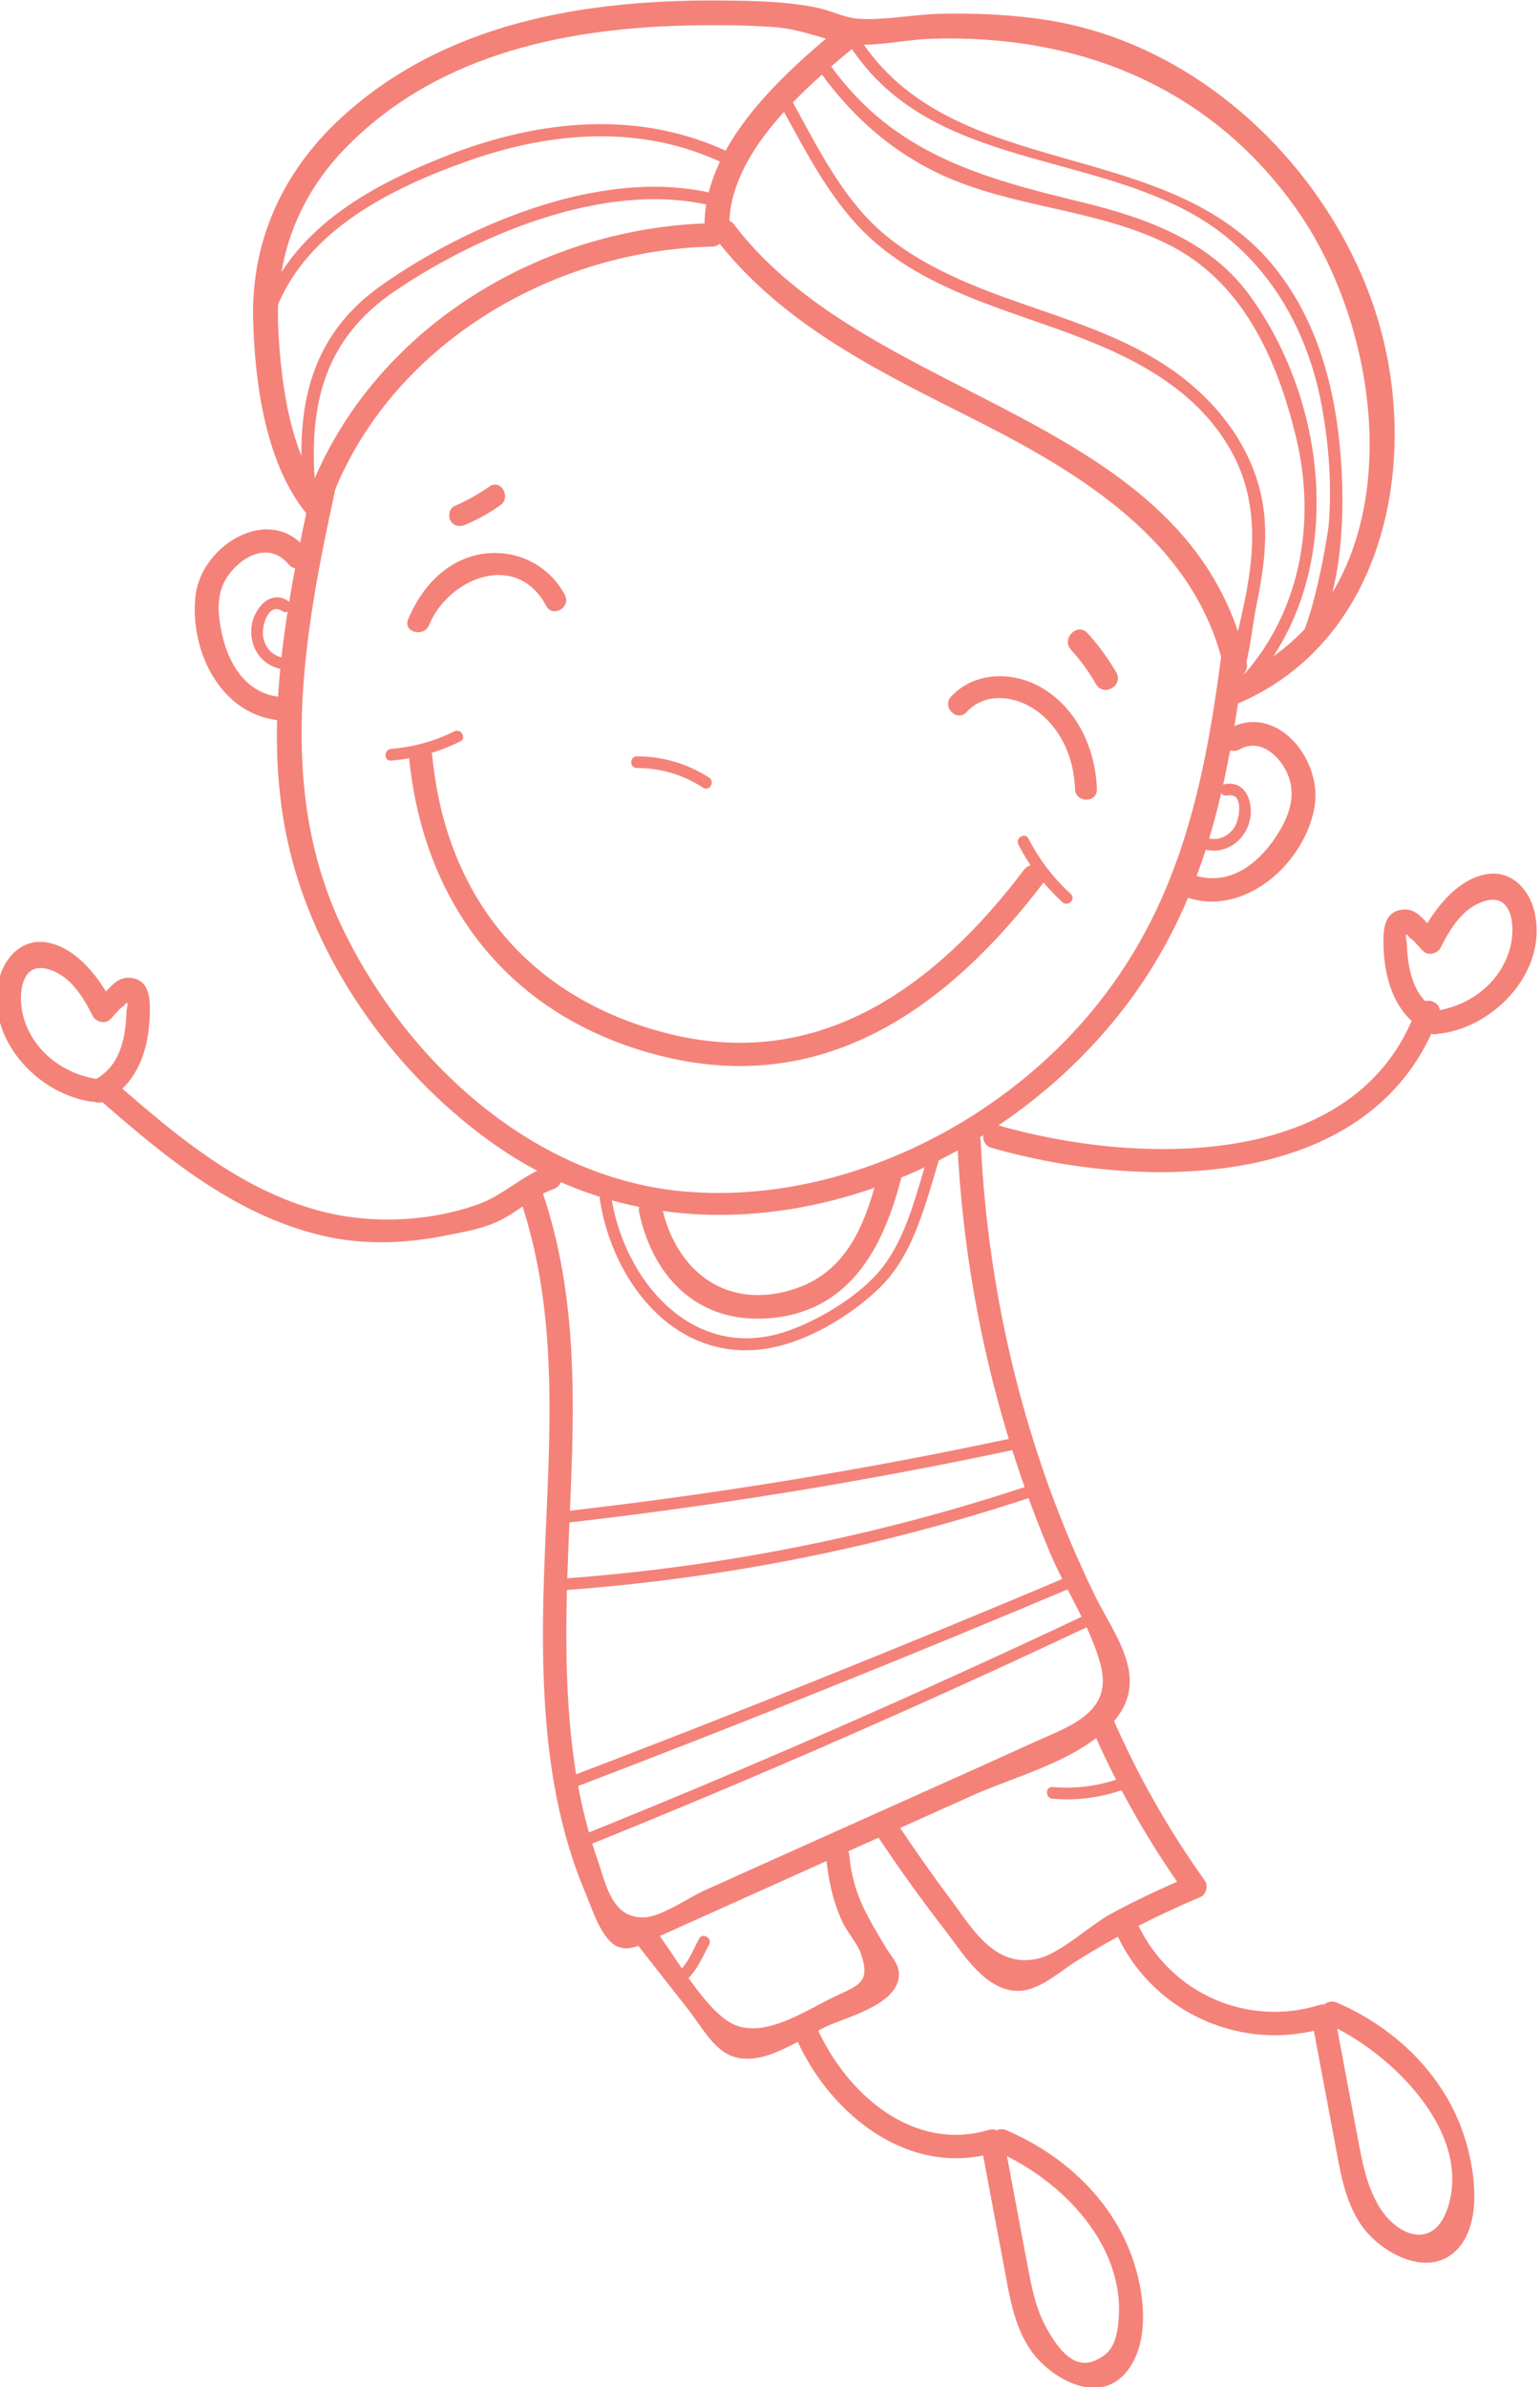 <?xml version="1.0" encoding="UTF-8"?>
<!DOCTYPE svg PUBLIC "-//W3C//DTD SVG 1.1//EN" "http://www.w3.org/Graphics/SVG/1.1/DTD/svg11.dtd">
<!-- Creator: CorelDRAW -->
<svg xmlns="http://www.w3.org/2000/svg" xml:space="preserve" width="21.413mm" height="33.177mm" version="1.1" style="shape-rendering:geometricPrecision; text-rendering:geometricPrecision; image-rendering:optimizeQuality; fill-rule:evenodd; clip-rule:evenodd"
viewBox="0 0 2141.3 3317.66"
 xmlns:xlink="http://www.w3.org/1999/xlink"
 xmlns:xodm="http://www.corel.com/coreldraw/odm/2003">
 <defs>
  <style type="text/css">
   <![CDATA[
    .fil0 {fill:#F48279;fill-rule:nonzero}
   ]]>
  </style>
 </defs>
 <g id="Capa_x0020_1">
  <g id="_2353484765680">
   <g>
    <path class="fil0" d="M2003.6 1407.51c-30.3,-14.91 -42.03,-42.79 -45.84,-75.05 -0.99,-7.2 -1.5,-14.44 -1.51,-21.71 -2.72,-12.9 -1.49,-15.46 3.68,-7.66 6.35,3.09 14.41,15.29 20.74,20.12 6.67,5.1 18.7,1.33 22.25,-5.83 10.75,-21.66 25.72,-47.12 47.71,-59.22 52.13,-28.68 57.9,28.37 48.7,60.67 -13.44,47.18 -55.44,78.86 -102.62,85.86 -20.64,3.06 -11.86,34.41 8.65,31.37 75.64,-11.22 146.76,-88.3 128.4,-168.46 -7.2,-31.48 -32.05,-58.56 -66.64,-52.77 -42.04,7.03 -74.71,50.7 -92.29,86.13 7.42,-1.95 14.84,-3.9 22.26,-5.84 -15.88,-12.13 -25.3,-35.17 -49.59,-30.68 -20.54,3.8 -23.61,22.94 -23.84,40.32 -0.7,51.64 14.04,106.51 63.51,130.84 18.72,9.21 35.23,-18.84 16.43,-28.09z"/>
   </g>
   <g>
    <path class="fil0" d="M128.46 1502.4c30.3,-14.9 42.02,-42.79 45.83,-75.04 1,-7.2 1.51,-14.44 1.52,-21.71 2.72,-12.9 1.49,-15.46 -3.68,-7.66 -6.35,3.09 -14.41,15.29 -20.74,20.12 -6.67,5.1 -18.7,1.33 -22.26,-5.83 -10.75,-21.66 -25.71,-47.11 -47.71,-59.22 -52.12,-28.68 -57.9,28.37 -48.69,60.68 13.44,47.17 55.44,78.85 102.61,85.85 20.64,3.06 11.87,34.41 -8.64,31.37 -75.65,-11.21 -146.76,-88.3 -128.41,-168.46 7.21,-31.48 32.06,-58.56 66.64,-52.77 42.04,7.03 74.72,50.71 92.3,86.13 -7.42,-1.95 -14.84,-3.89 -22.26,-5.84 15.88,-12.12 25.3,-35.17 49.59,-30.68 20.53,3.8 23.6,22.94 23.83,40.32 0.71,51.64 -14.03,106.5 -63.5,130.84 -18.73,9.21 -35.23,-18.84 -16.43,-28.1z"/>
   </g>
   <g>
    <path class="fil0" d="M1697.52 915.97c-25.25,190.94 -63.94,361.05 -195.89,508.57 -133.33,149.07 -342.08,247.02 -544.29,231.79 -212.53,-16 -389.07,-178 -479.48,-363.09 -95.1,-194.68 -55.68,-411.34 -11.44,-613.98 4.46,-20.41 -26.9,-29.13 -31.37,-8.65 -36.18,165.75 -73.11,343.78 -31.93,512.33 39.77,162.75 150.57,314.48 287.43,409.71 284.6,198.04 673.56,66.5 872.23,-191.46 112.16,-145.64 143.69,-306.84 167.28,-485.22 2.73,-20.69 -29.83,-20.49 -32.54,0z"/>
   </g>
   <g>
    <path class="fil0" d="M1525.18 1096.64c-1.91,-54.75 -26.2,-109.5 -73.97,-139.22 -40,-24.89 -95.4,-25.36 -128.76,10.67 -13.29,14.35 8.17,35.91 21.51,21.51 28.17,-30.43 73.67,-21.71 102.85,2.29 31.31,25.73 46.57,64.94 47.96,104.75 0.68,19.52 31.1,19.61 30.41,0z"/>
   </g>
   <g>
    <path class="fil0" d="M785.44 826.76c-21.38,-40.1 -64.55,-62.66 -109.94,-57.59 -52.01,5.82 -88.88,45.44 -108.03,91.52 -7.43,17.89 21.72,25.69 29.06,8.01 27.43,-66.01 121.82,-103.74 162.89,-26.73 9.13,17.13 35.16,1.92 26.02,-15.21z"/>
   </g>
   <g>
    <path class="fil0" d="M1423.76 1208.89c-120.54,159 -280.2,278.79 -489.36,228.8 -195.58,-46.73 -314.38,-188.81 -333.32,-387.22 -1.97,-20.66 -34.52,-20.86 -32.53,0 20.26,212.34 146.79,368.71 357.2,418.6 224.98,53.34 395.71,-71.77 526.1,-243.76 12.65,-16.68 -15.59,-32.91 -28.09,-16.42z"/>
   </g>
   <g>
    <path class="fil0" d="M631.65 1016.38c-27.71,13.71 -56.98,21.84 -87.8,24.33 -10.36,0.84 -10.45,17.12 0,16.27 33.74,-2.73 65.69,-11.55 96.01,-26.56 9.39,-4.64 1.15,-18.68 -8.21,-14.04z"/>
   </g>
   <g>
    <path class="fil0" d="M1416.06 1173.75c15.55,30.27 36.12,57.15 61.27,80.08 7.73,7.04 19.26,-4.43 11.51,-11.5 -24.21,-22.07 -43.77,-47.66 -58.73,-76.79 -4.79,-9.32 -18.83,-1.1 -14.05,8.21z"/>
   </g>
   <g>
    <path class="fil0" d="M985.94 1080.69c-30.29,-19.59 -64.36,-29.56 -100.42,-29.59 -10.47,-0.01 -10.48,16.26 0,16.27 33.44,0.03 64.13,9.2 92.21,27.37 8.82,5.7 16.98,-8.38 8.21,-14.05z"/>
   </g>
   <g>
    <path class="fil0" d="M1723.63 1041.43c27.59,-15.6 53.25,7.14 64.99,30.58 14.21,28.38 5.9,56.89 -9.37,82.62 -25.56,43.09 -68.43,79.35 -120.96,60.92 -19.79,-6.94 -28.31,24.48 -8.65,31.38 81.01,28.42 165.87,-48.2 178.4,-126.98 10.34,-64.97 -53.47,-144.71 -120.83,-106.62 -18.23,10.31 -1.85,38.42 16.42,28.1z"/>
   </g>
   <g>
    <path class="fil0" d="M1706.65 1105.58c23.36,-4.8 16.75,32.14 10.64,42.67 -8.1,13.95 -22.96,20.64 -38.59,16.49 -10.12,-2.69 -14.45,13 -4.32,15.69 28.59,7.59 55.27,-10.47 62.93,-38.36 6.73,-24.49 -4.05,-58.54 -34.99,-52.18 -10.25,2.1 -5.91,17.79 4.33,15.69z"/>
   </g>
   <g>
    <path class="fil0" d="M424.64 761.54c-51.96,-61.34 -144.2,-2.94 -152.58,65.03 -9.63,78.06 36.17,170.61 121.26,174.74 20.93,1.01 20.88,-31.52 0,-32.54 -49.16,-2.39 -75.16,-44.01 -84.77,-88.31 -5.78,-26.66 -8.52,-55.02 7.44,-78.85 17.6,-26.29 56.59,-51.36 85.65,-17.07 13.55,16 36.47,-7.11 23,-23z"/>
   </g>
   <g>
    <path class="fil0" d="M400.89 835.31c-25.8,-17.22 -48.33,11.56 -51.17,35.57 -3.5,29.65 14.95,55.66 44.77,59.46 10.36,1.31 10.26,-14.97 0,-16.27 -16.84,-2.14 -28.08,-16.62 -28.96,-33.06 -0.74,-13.7 8.47,-44.12 27.15,-31.65 8.73,5.83 16.88,-8.26 8.21,-14.05z"/>
   </g>
   <g>
    <path class="fil0" d="M1552.12 934.47c-11.31,-19.57 -24.73,-37.78 -39.92,-54.51 -14.11,-15.54 -37.06,7.52 -23.01,23.01 13.38,14.73 24.88,30.69 34.84,47.93 10.47,18.12 38.59,1.75 28.09,-16.43z"/>
   </g>
   <g>
    <path class="fil0" d="M680.4 676.14c-15.19,10.74 -31.31,19.75 -48.43,27.06 -7.46,3.19 -9.18,14.23 -5.4,20.61 4.56,7.73 13.07,8.63 20.61,5.41 17.12,-7.31 33.24,-16.32 48.43,-27.05 15.72,-11.11 0.68,-37.25 -15.21,-26.03z"/>
   </g>
   <g>
    <path class="fil0" d="M455.71 695.68c-51.86,-58.82 -64.94,-162.53 -68.74,-237.37 -5.04,-99.21 26.66,-185.88 97.5,-256.77 129.36,-129.46 310.37,-164.27 486.95,-166.41 34.88,-0.42 69.88,-0.06 104.68,2.52 34.24,2.55 60.66,13.72 92.01,21.25 38.26,9.18 85.82,-3.62 124.83,-4.97 204.28,-7.08 387.32,64.77 508.7,235.15 136.72,191.91 166.24,551.46 -94.87,657.72 -20.21,8.22 -11.37,41.47 9.13,33.12 219.34,-89.25 264.14,-362.36 190.43,-564.84 -69.94,-192.14 -243.37,-353.9 -448.2,-386.85 -49.76,-8 -100.35,-10.18 -150.69,-9.07 -36.93,0.82 -76.25,9.08 -113,6.95 -20.71,-1.21 -36.14,-10.8 -58.36,-15.41 -42.49,-8.8 -87.02,-9.6 -130.24,-10 -191.46,-1.79 -388.48,29.97 -533.57,164.95 -79.19,73.66 -122.78,168.92 -120.25,277.28 2.11,90.02 17.44,206.76 79.4,277.04 14.65,16.62 38.87,-7.75 24.29,-24.29z"/>
   </g>
   <g>
    <path class="fil0" d="M1081.27 139.62c41.13,73.29 77.94,151.77 145.08,205.23 67.12,53.46 150.08,79.45 229.81,107.42 96.76,33.94 196.48,75.64 251.78,167.58 32.57,54.14 37.92,112.85 29.72,174.29 -3.93,29.54 -10.56,58.34 -17.28,87.34 -4.88,21.12 -7.03,55.68 -19.61,73.6 4.95,0 9.89,0 14.83,0 -0.41,2.25 -0.81,4.5 -1.22,6.75 8.39,-7.22 -3.8,-19.32 -12.15,-12.15 -0.53,0.46 -1.06,0.92 -1.6,1.38 -2.75,2.36 -3.29,7.4 -1.34,10.41 0.49,0.76 0.99,1.52 1.48,2.28 3.69,5.69 11.08,5.35 14.83,0 20.62,-29.37 24.21,-87.02 31.32,-121.79 9.18,-44.86 16.36,-91.41 9.66,-137.15 -12.03,-82.08 -65.62,-150.13 -133.35,-195.27 -84.51,-56.33 -185.91,-77.01 -278.19,-116.53 -52.12,-22.33 -103.3,-50.62 -142.02,-92.92 -44.97,-49.14 -74.55,-111.47 -106.91,-169.14 -5.41,-9.63 -20.25,-0.99 -14.84,8.67z"/>
   </g>
   <g>
    <path class="fil0" d="M1140.4 100.33c48.44,67.23 110.38,119.83 187.75,150.79 95.97,38.41 202.76,41.99 295.93,88.4 103.82,51.72 151.18,158.57 177.67,266.67 29.77,121.47 5.84,251.75 -82.74,342.81 -7.71,7.93 4.42,20.09 12.14,12.15 142.51,-146.51 121.23,-396.02 4.35,-553.47 -55.33,-74.53 -145.7,-106.01 -232.46,-127.01 -139.2,-33.68 -260.01,-67.15 -347.81,-189 -6.41,-8.89 -21.31,-0.33 -14.83,8.66z"/>
   </g>
   <g>
    <path class="fil0" d="M1169.69 35.97c-81.04,66.79 -192.3,165.67 -190.03,280.59 0.44,22.07 34.79,22.15 34.35,0 -2.06,-104.17 106.86,-196.05 179.97,-256.3 17.07,-14.07 -7.34,-38.25 -24.29,-24.29z"/>
   </g>
   <g>
    <path class="fil0" d="M1005.61 272.5c-154.48,-44.93 -346.93,34.35 -473.64,122.85 -97.34,67.99 -120.13,162.58 -111.03,277.68 0.86,10.94 18.05,11.03 17.17,0 -9.02,-114.13 14.66,-203.6 111.96,-269.24 121.44,-81.94 304.68,-157.27 450.97,-114.73 10.64,3.09 15.18,-13.48 4.57,-16.56z"/>
   </g>
   <g>
    <path class="fil0" d="M1016.51 212.96c-125.53,-60.82 -264.63,-47.24 -391.83,2.08 -104.77,40.63 -212.14,98.27 -256.28,207.47 -4.14,10.24 12.47,14.7 16.56,4.57 44.02,-108.9 160.4,-166.01 264.98,-203.18 117.19,-41.66 243.57,-51.5 357.9,3.9 9.9,4.79 18.62,-10.01 8.67,-14.84z"/>
   </g>
   <g>
    <path class="fil0" d="M1179.3 60.1c105.9,167.78 316.03,149.36 473.74,234.42 102.87,55.49 163.45,155.29 184.51,268.16 10.17,54.46 14.44,110.83 10.04,166.15 -1.25,15.73 -29.76,186.92 -59.18,175.83 -10.36,-3.9 -14.83,12.7 -4.57,16.57 2.32,0.87 4.64,1.74 6.96,2.62 2.96,1.11 6.15,-0.32 8.36,-2.21 67.5,-57.93 71.07,-197.96 65.68,-278.34 -6.48,-96.78 -30.05,-192.95 -91.35,-270.21 -148.45,-187.08 -450.03,-116.77 -579.36,-321.66 -5.89,-9.32 -20.75,-0.72 -14.83,8.67z"/>
   </g>
   <g>
    <path class="fil0" d="M1518.98 2403.79c34.92,80.14 77.59,155.37 128.43,226.47 1.94,-7.42 3.89,-14.84 5.84,-22.25 -36.9,15.62 -73.1,32.47 -108.34,51.56 -29.17,15.8 -70.94,55.69 -102.38,62.57 -60.88,13.32 -91.89,-44.28 -122.25,-84.65 -25.69,-34.18 -50.11,-69.23 -73.81,-104.81 -11.56,-17.34 -39.75,-1.06 -28.1,16.43 30.42,45.63 62.2,90.23 95.84,133.54 22.83,29.39 49.96,75.1 90.15,83.14 34.63,6.93 64.38,-22.73 91.04,-39.57 55.5,-35.06 113.87,-64.53 174.27,-90.12 7.61,-3.23 10.47,-15.78 5.83,-22.26 -50.84,-71.1 -93.51,-146.34 -128.43,-226.47 -8.34,-19.14 -36.38,-2.6 -28.09,16.42z"/>
   </g>
   <g>
    <path class="fil0" d="M1148.36 2578.12c2.95,32.11 9.07,62.12 22.41,91.66 6.83,15.13 20.86,29.96 26.13,44.95 14.18,40.37 -2.75,43.96 -35.47,59.61 -45.47,21.75 -107.45,65.43 -152.13,32.72 -38.1,-27.9 -71.71,-91.39 -100.61,-128.21 -12.92,-16.46 -35.8,6.7 -23.01,23 23.96,30.53 47.91,61.05 71.87,91.58 14.87,18.95 31.61,49.39 53.79,61.08 43.34,22.86 98.31,-19.46 135.93,-37.45 27.95,-13.37 96.54,-29.52 102.32,-68.34 2.62,-17.52 -8.63,-26.94 -16.6,-40.23 -26.9,-44.89 -47.09,-75.77 -52.09,-130.37 -1.89,-20.68 -34.45,-20.88 -32.54,0z"/>
   </g>
   <g>
    <path class="fil0" d="M1554.06 2690.77c50.91,108.22 175.91,162.4 289.83,126.83 -6.67,-3.78 -13.34,-7.57 -20.01,-11.36 10.57,56.23 21.03,112.47 31.69,168.67 7.68,40.43 13.48,83.54 37.69,118.01 27.27,38.84 94.58,75.49 134.08,31.9 38.37,-42.33 20.54,-129.93 1.23,-176.16 -31.61,-75.69 -94.96,-133.3 -169.41,-165.49 -19.02,-8.22 -35.61,19.79 -16.43,28.09 85.81,37.1 204.1,147.78 170.84,255.3 -19.32,62.46 -72.5,41.37 -97.47,-2.61 -15.87,-27.98 -21.21,-55.84 -27.17,-87.14 -11.38,-59.71 -22.45,-119.48 -33.68,-179.22 -1.58,-8.44 -12.15,-13.81 -20.01,-11.36 -101.21,31.6 -208.09,-16.23 -253.09,-111.88 -8.9,-18.93 -36.96,-2.43 -28.09,16.42z"/>
   </g>
   <g>
    <path class="fil0" d="M1108.58 2836.37c47.88,104.18 156.63,190.37 275.51,154.84 -6.67,-3.79 -13.35,-7.57 -20.02,-11.36 10.57,56.22 21.03,112.47 31.7,168.67 7.68,40.46 13.5,83.49 37.68,118.01 27.77,39.64 94.84,77.1 133.18,29.38 36.56,-45.5 22.72,-124.32 2.2,-172.83 -31.71,-74.95 -95.48,-130.8 -169.2,-162.55 -19.03,-8.19 -35.62,19.83 -16.42,28.09 94.49,40.7 188.23,136.59 170.61,248.3 -4.14,26.28 -14.48,36.36 -31.39,43.7 -26.77,11.62 -47.83,-10.83 -66.13,-43.07 -15.88,-27.97 -21.22,-55.84 -27.18,-87.14 -11.37,-59.71 -22.45,-119.47 -33.67,-179.21 -1.6,-8.52 -12.13,-13.72 -20.01,-11.36 -105.74,31.6 -197.11,-49.25 -238.76,-139.89 -8.73,-19 -36.78,-2.49 -28.1,16.42z"/>
   </g>
   <g>
    <path class="fil0" d="M1331.1 1586.47c9.07,196.12 52.79,390.8 129.01,571.79 18.22,43.25 44.51,84.38 61.22,127.89 15.06,39.2 21.98,72.06 -15.62,100.52 -19.19,14.53 -43.31,23.41 -65.01,33.26 -104.5,47.49 -209.42,94.11 -314.12,141.16 -48.87,21.96 -97.73,43.91 -146.6,65.87 -21.92,9.86 -60.04,36.67 -83.77,37.64 -45.84,1.89 -53.43,-46.17 -65.32,-79.98 -35.43,-100.68 -43.38,-208.6 -43.43,-314.59 -0.09,-205.37 34.8,-412.57 -32.67,-611.62 -6.69,-19.72 -38.13,-11.25 -31.38,8.66 65.34,192.72 32.55,393.86 31.57,592.75 -0.42,85.83 4.11,172.58 22.86,256.58 8.85,39.67 20.87,78.65 36.9,116.03 8.87,20.68 21.52,63.8 44.94,73.2 17.54,7.04 37.69,-6.09 52.96,-12.94 48.89,-21.9 97.73,-43.91 146.59,-65.87 97.73,-43.91 195.46,-87.83 293.19,-131.74 63.77,-28.65 163.21,-52.3 204.44,-113.58 37.54,-55.8 -9.48,-113.1 -34.18,-163.61 -95.69,-195.66 -148.99,-414.15 -159.04,-631.42 -0.97,-20.86 -33.51,-20.97 -32.54,0z"/>
   </g>
   <g>
    <path class="fil0" d="M760.99 1621.1c-34.52,12.33 -60.66,39.54 -94.91,52.1 -64.29,23.58 -142.75,27.95 -209.09,12.65 -116.84,-26.96 -210.58,-106.01 -298.43,-183.15 -15.68,-13.76 -38.78,9.16 -23.01,23.01 92.13,80.89 190.46,162.97 312.8,191.51 57.48,13.41 114.3,11.18 171.91,-0.26 25.46,-5.05 51.7,-9.42 75.09,-20.98 25.9,-12.79 46.74,-33.67 74.29,-43.51 19.57,-6.99 11.14,-38.44 -8.65,-31.37z"/>
   </g>
   <g>
    <path class="fil0" d="M1378.62 1595.13c210.29,60.51 533.18,62.01 622.36,-184.64 7.13,-19.73 -24.3,-28.22 -31.38,-8.65 -82.35,227.79 -391.66,216.79 -582.34,161.91 -20.15,-5.79 -28.76,25.59 -8.64,31.38z"/>
   </g>
   <g>
    <path class="fil0" d="M1222.46 1625.75c-17.32,68.81 -41.24,139.2 -115.01,164.58 -95.51,32.85 -167.75,-22.73 -187.34,-113.9 -4.39,-20.45 -35.77,-11.8 -31.37,8.66 20.42,95.05 87.83,158.89 190.77,145.89 106.39,-13.44 150.76,-102.97 174.32,-196.58 5.11,-20.31 -26.26,-28.98 -31.37,-8.65z"/>
   </g>
   <g>
    <path class="fil0" d="M1292.79 1598.62c-17.7,55.49 -31.73,123.07 -70.43,168.44 -30.08,35.28 -84.74,68.18 -128.49,83.08 -129.78,44.21 -226.1,-70.1 -244.09,-187.36 -1.59,-10.31 -17.26,-5.93 -15.69,4.33 17.26,112.51 102.6,225.69 229.34,207.47 56.65,-8.14 117.61,-44.71 158.51,-83.75 50.43,-48.13 66.17,-124.01 86.54,-187.88 3.19,-10 -12.51,-14.28 -15.69,-4.33z"/>
   </g>
   <g>
    <path class="fil0" d="M1566.34 2468.04c-33.13,13.28 -67.2,18.43 -102.76,15.46 -10.43,-0.86 -10.38,15.41 0,16.27 36.97,3.08 72.64,-2.24 107.08,-16.04 9.6,-3.85 5.41,-19.59 -4.32,-15.69z"/>
   </g>
   <g>
    <path class="fil0" d="M971.94 2694.39c-8.42,15.42 -16.15,37.34 -31.26,47.5 -8.64,5.81 -0.5,19.91 8.21,14.05 18.22,-12.26 26.92,-34.72 37.1,-53.34 5.01,-9.19 -9.03,-17.42 -14.05,-8.21z"/>
   </g>
   <g>
    <path class="fil0" d="M992.61 328.5c92.64,121.83 227.7,186.66 361.24,254 149.82,75.56 309.25,171.16 348.28,347.38 4.52,20.43 35.9,11.78 31.37,-8.65 -77.05,-347.9 -521.45,-357.5 -712.79,-609.15 -12.51,-16.45 -40.78,-0.26 -28.1,16.42z"/>
   </g>
   <g>
    <path class="fil0" d="M990.13 310.18c-234.05,5.04 -463.39,140.97 -555.08,360.43 -8.06,19.3 23.41,27.72 31.37,8.65 85.87,-205.52 305.69,-331.85 523.71,-336.55 20.91,-0.45 20.98,-32.99 0,-32.53z"/>
   </g>
   <g>
    <path class="fil0" d="M1513.29 2242.46c-233.04,110.13 -469.17,213.42 -708.25,309.72 -9.59,3.87 -5.4,19.61 4.33,15.69 240.38,-96.83 477.82,-200.63 712.12,-311.36 9.46,-4.47 1.22,-18.5 -8.2,-14.05z"/>
   </g>
   <g>
    <path class="fil0" d="M1490.97 2188.56c-235,99.25 -471.76,194.23 -710.17,284.98 -9.69,3.69 -5.48,19.43 4.32,15.69 239.73,-91.26 477.76,-186.83 714.06,-286.62 9.61,-4.06 1.33,-18.08 -8.21,-14.05z"/>
   </g>
   <g>
    <path class="fil0" d="M1440.69 2061.33c-213.87,72.01 -434.71,116.49 -659.82,132.6 -10.38,0.74 -10.46,17.02 0,16.27 226.54,-16.22 448.87,-60.7 664.14,-133.18 9.87,-3.32 5.64,-19.04 -4.32,-15.69z"/>
   </g>
   <g>
    <path class="fil0" d="M1407.4 1998.7c-210.36,44.91 -422.58,79.36 -636.36,103.18 -10.29,1.15 -10.41,17.43 0,16.27 215.22,-23.99 428.9,-58.55 640.68,-103.76 10.24,-2.19 5.91,-17.87 -4.32,-15.69z"/>
   </g>
  </g>
 </g>
</svg>
